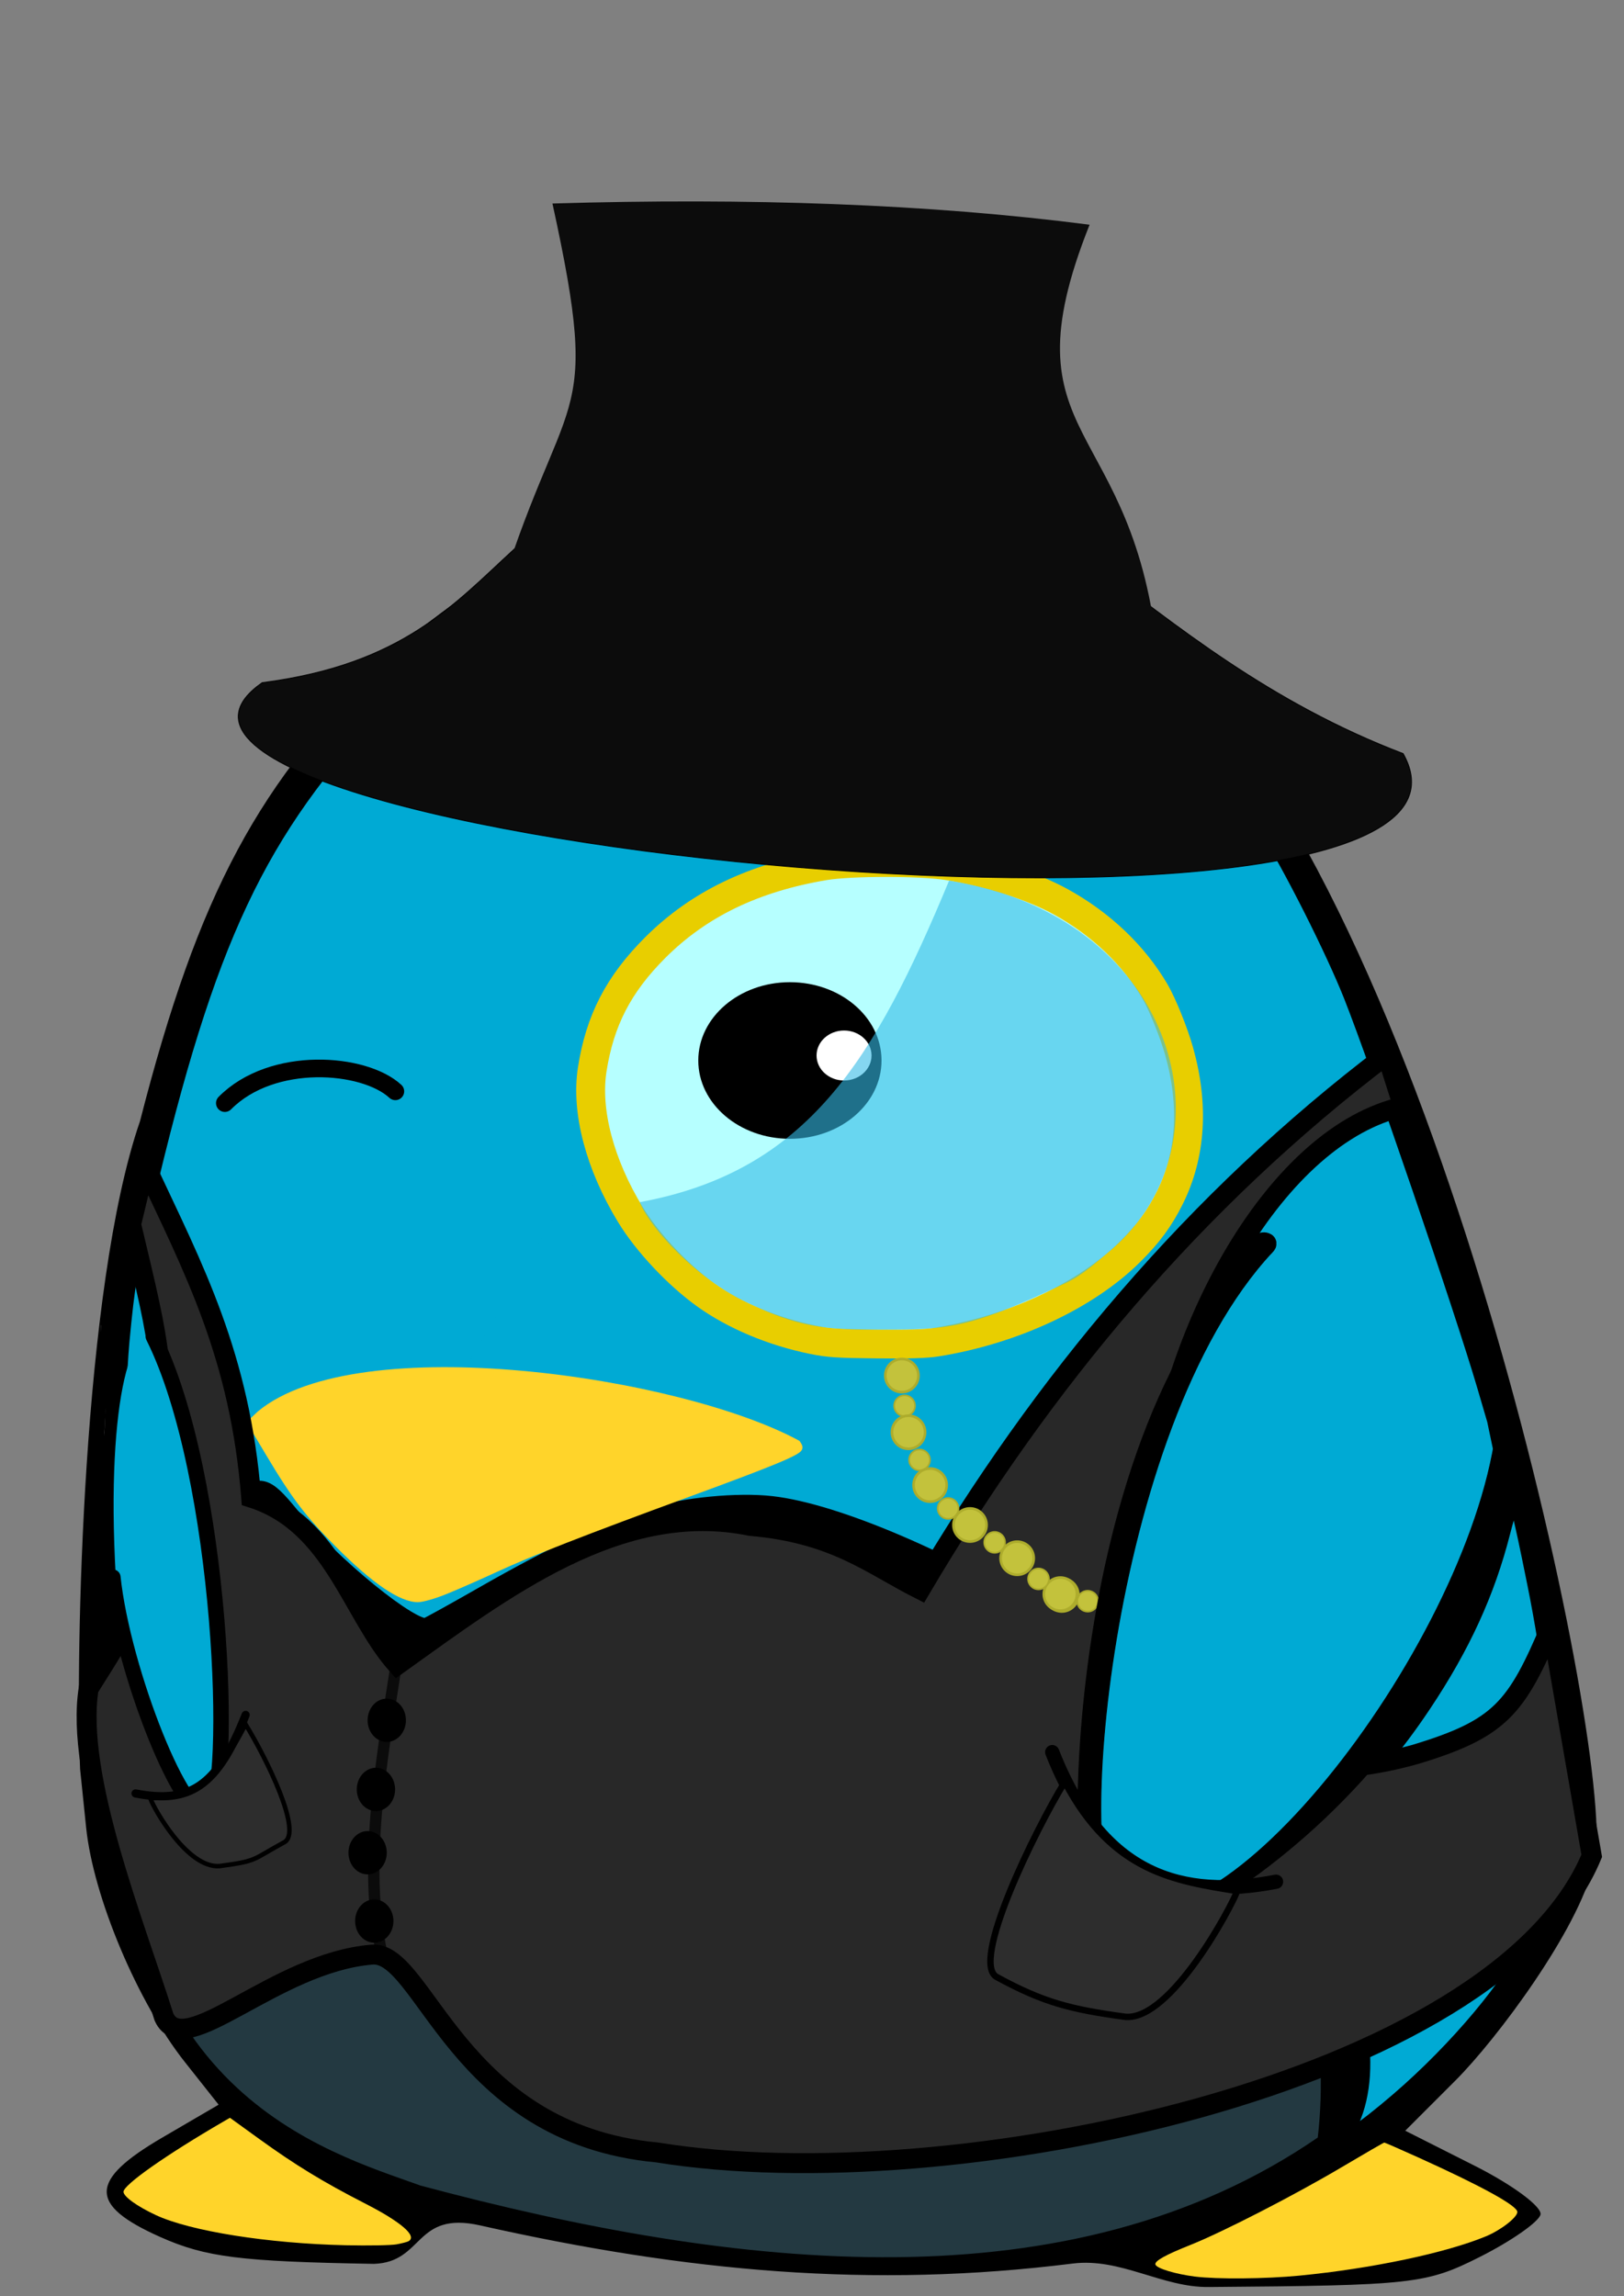 <?xml version="1.0" encoding="UTF-8" standalone="no"?>
<!-- Created with Inkscape (http://www.inkscape.org/) -->

<svg
   xmlns:dc="http://purl.org/dc/elements/1.1/"
   xmlns:cc="http://creativecommons.org/ns#"
   xmlns:rdf="http://www.w3.org/1999/02/22-rdf-syntax-ns#"
   xmlns:svg="http://www.w3.org/2000/svg"
   xmlns="http://www.w3.org/2000/svg"
   xmlns:sodipodi="http://sodipodi.sourceforge.net/DTD/sodipodi-0.dtd"
   xmlns:inkscape="http://www.inkscape.org/namespaces/inkscape"
   width="2979.921"
   height="4212.992"
   id="svg2"
   version="1.1"
   inkscape:version="0.48.4 r9939"
   sodipodi:docname="sirtuxxi.svg"
   inkscape:export-filename="/home/elektroll/Bilder/Elektroll/Artwork/tuxxi.png"
   inkscape:export-xdpi="90"
   inkscape:export-ydpi="90">
  <rect width="100%" height="100%" fill="#808080" stroke="none"/>
  <defs
     id="defs4">
    <filter
       id="filter3820"
       inkscape:label="Apparition"
       x="0"
       y="0"
       width="1"
       height="1"
       inkscape:menu="Blurs"
       inkscape:menu-tooltip="Edges are partly feathered out"
       color-interpolation-filters="sRGB">
      <feMorphology
         id="feMorphology3822"
         radius="4"
         in="SourceGraphic"
         result="result0" />
      <feGaussianBlur
         id="feGaussianBlur3824"
         in="result0"
         stdDeviation="8"
         result="result91" />
      <feComposite
         id="feComposite3826"
         in2="result91"
         operator="in"
         in="SourceGraphic" />
    </filter>
  </defs>
  <sodipodi:namedview
     id="base"
     pagecolor="#ffffff"
     bordercolor="#666666"
     borderopacity="1.0"
     inkscape:pageopacity="0.0"
     inkscape:pageshadow="2"
     inkscape:zoom="0.12374369"
     inkscape:cx="339.75801"
     inkscape:cy="1730.1983"
     inkscape:document-units="px"
     inkscape:current-layer="layer1"
     showgrid="false"
     inkscape:window-width="1920"
     inkscape:window-height="1052"
     inkscape:window-x="1280"
     inkscape:window-y="27"
     inkscape:window-maximized="1" />
  <g
     inkscape:label="Ebene 1"
     inkscape:groupmode="layer"
     id="layer1"
     transform="translate(0,3160.63)">
    <g
       id="g8607"
       transform="matrix(1.513,0,0,1.513,-464.094,5.014)">
      <g
         id="g3957">
        <path
           sodipodi:nodetypes="cssssssscssssssssssssssssscsssc"
           style="fill:#00aad4;fill-opacity:1;fill-rule:nonzero;stroke:#000000;stroke-width:24.227;stroke-linecap:round;stroke-linejoin:round;stroke-miterlimit:4;stroke-opacity:1;stroke-dasharray:none;stroke-dashoffset:10"
           d="m 1826.653,3251.16 c -29.449,-39.428 -95.199,-104.551 -139.682,-138.349 -16.057,-12.2 -29.194,-25.064 -29.194,-28.588 0,-12.987 16.901,-100.118 28.165,-145.2 35.726,-142.989 69.49,-262.558 133.952,-342.386 9.37,-11.604 27.719,-19.181 21.642,-21.512 -17.678,-6.784 -82.106,88.862 -120.665,170.246 -37.561,79.276 -60.056,150.945 -80.748,257.268 l -12.774,65.636 -45.376,-28.342 c -123.964,-77.427 -261.857,-136.426 -339.636,-145.317 -41.002,-4.687 -104.054,1.416 -148.908,14.415 -43.91,12.725 -115.333,46.614 -198.655,94.259 -34.906,19.96 -66.484,37.449 -70.174,38.865 -17.206,6.603 -116.81,-74.263 -166.934,-135.53 -31.166,-38.094 -37.087,-39.142 -65.331,-11.564 -42.994,41.98 -109.824,138.117 -133.009,191.336 -11.821,27.135 -16.146,31.273 -20.587,19.698 -3.969,-10.343 6.482,-343.479 12.911,-411.529 6.644,-70.334 9.605,-87.731 28.881,-169.706 75.047,-319.154 136.494,-449.575 286.293,-607.651 38.309,-40.426 97.671,-89.497 140.006,-115.734 144.342,-89.456 332.018,-120.598 496.39,-82.369 169.07,39.321 321.538,160.13 440.666,349.165 30.549,48.475 81.845,150.096 104.244,206.515 32.36,81.507 135.025,381.717 161.909,473.453 l 12.177,41.552 8.023,38.251 c 22.655,108.01 -106.734,256.782 -199.28,376.489 -32.499,42.037 -68.784,81.985 -74.468,81.985 -1.887,0 -15.314,-15.91 -29.838,-35.355 z"
           id="path3953"
           inkscape:connector-curvature="0"
           transform="translate(0,-3160.63)" />
        <path
           style="fill:#00aad4;fill-opacity:1;fill-rule:nonzero;stroke:#000000;stroke-width:24.227;stroke-linecap:round;stroke-linejoin:round;stroke-miterlimit:4;stroke-opacity:1;stroke-dasharray:none;stroke-dashoffset:10"
           d="m 1932.539,3664.815 c 0,-0.835 4.805,-12.199 10.677,-25.254 29.08,-64.646 10.146,-166.756 -53.755,-289.9 l -18.603,-35.849 38.091,-36.882 c 54.491,-52.762 87.5,-91.445 121.668,-142.586 47.482,-71.067 77.296,-136.145 95.9,-209.325 6.195,-24.37 13.152,-44.938 15.46,-45.707 5.603,-1.868 10.113,15.017 28.902,108.199 39.117,193.992 37.683,342.254 -4.209,435.322 -23.465,52.132 -90.713,132.483 -162.609,194.295 -42.445,36.492 -71.524,55.88 -71.524,47.688 z"
           id="path3955"
           inkscape:connector-curvature="0"
           transform="translate(0,-3160.63)" />
      </g>
      <path
         sodipodi:nodetypes="cssscsccssccsscsscsscssscsssssscsssscsccssssssssccsccccscc"
         inkscape:connector-curvature="0"
         id="path2996"
         d="m 1772.809,680.959 c 247.641,-1.902 263.406,-3.652 328.595,-36.469 37.661,-18.959 70.762,-41.952 73.559,-51.095 2.797,-9.143 -32.953,-35.825 -79.443,-59.294 l -84.528,-42.67 60.656,-60.655 c 51.081,-51.081 148.829,-182.675 167.31,-260.318 36.754,-81.805 -168.785,-1095.849 -489.271,-1435.376 -57.262,-57.294 -135.705,-120.899 -174.318,-141.344 -258.146,-136.686 -584.489,-91.591 -796.521,110.065 -158.299,150.553 -231.539,287.073 -302.334,563.555 -69.878,201.907 -78.393,647.762 -72.636,785.548 l 7.333,71.045 c 8.691,84.202 62.506,211.976 119.685,284.17 l 40.977,51.738 -68.392,39.943 c -88.927,51.936 -89.587,81.558 -2.68,120.367 55.202,24.651 96.689,29.885 259.39,32.721 60.949,-1.964 48.906,-64.581 128.873,-46.622 250.45,56.247 474.75,76.757 718.674,46.231 57.961,-7.253 108.632,29.235 165.071,28.461 z M 1736.087,660.033 c -31.461,-8.774 -29.294,-11.275 29.091,-33.573 34.697,-13.251 97.754,-44.969 140.128,-70.485 l 77.043,-46.393 77.168,34.914 c 42.443,19.202 77.168,39.299 77.168,44.658 0,44.76 -302.403,98.265 -400.598,70.879 z M 512.581,597.663 c -27.403,-11.45 -49.824,-25.85 -49.824,-32 0,-6.15 28.159,-28.191 62.575,-48.979 l 62.575,-37.797 52.83,38.27 c 29.056,21.048 78.545,49.866 109.974,64.038 31.429,14.173 53.302,31.986 48.605,39.585 -12.135,19.634 -225.608,2.423 -286.736,-23.117 z M 1944.069,476.611 c 45.652,-85.301 -29.818,-296.117 -155.065,-433.157 -108.109,-118.288 -338,-259.698 -515.758,-305.998 -154.88,-26.291 -252.035,29.543 -453.613,148.089 l -52.876,-34.992 c -29.082,-19.245 -73.079,-60.132 -97.772,-90.858 -43.143,-53.686 -45.931,-54.93 -71.405,-31.877 -44.532,40.3 -120.459,150.565 -142.275,206.617 -19.19,49.303 -31.736,34.035 -25.596,-197.394 5.919,-223.098 22.136,-264.251 66.736,-440.069 72.414,-285.464 132.169,-401.516 287.572,-558.503 129.041,-130.357 291.368,-196.651 481.514,-196.651 327.387,0 585.495,255.379 727.093,694.154 135.816,377.213 307.219,888.827 136.88,1086.694 -35.978,58.471 -170.307,183.597 -195.143,183.597 -3.389,0 0.979,-13.344 9.708,-29.652 z m -869.532,-1256.43 c -716.358,1221.455 -358.179,610.727 0,0 z m -645.726,293.765 c 1.311,1.748 -2.44,40.53 -8.336,86.183 -5.896,45.653 -11.245,159.265 -11.887,252.473 151.908,270.877 18.893,52.666 20.223,-338.655 z"
         style="fill:#000000" />
      <path
         inkscape:connector-curvature="0"
         id="path3012"
         d="m 1882.69,667.147 c 87.475,-8.511 177.05,-27.374 225.97,-47.584 18.203,-7.52 38.251,-23.034 38.251,-29.6 0,-7.562 -42.97,-31.218 -120.007,-66.069 -21.988,-9.947 -40.584,-18.085 -41.324,-18.085 -0.741,0 -23.908,13.379 -51.483,29.73 -57.272,33.961 -144.286,78.688 -183.526,94.335 -30.872,12.311 -43.967,19.663 -42.557,23.894 1.546,4.638 24.427,11.577 47.87,14.517 26.972,3.382 85.781,2.854 126.805,-1.138 z"
         style="fill:#ffd42a;fill-opacity:1;fill-rule:nonzero;stroke:none" />
      <path
         inkscape:connector-curvature="0"
         id="path3010"
         d="m 787.752,629.203 c 6.576,-1.213 13.159,-2.948 14.628,-3.857 10.456,-6.461 -9.202,-23.284 -54.064,-46.265 -49.73,-25.475 -83.805,-46.283 -127.303,-77.739 l -35.41,-25.607 -7.937,4.612 c -69.454,40.358 -121.146,76.688 -121.146,85.143 0,5.762 16.316,17.532 39.049,28.171 41.785,19.553 136.293,34.574 230.619,36.653 27.285,0.601 54.989,0.103 61.565,-1.111 z"
         style="fill:#ffd42a;fill-opacity:1;fill-rule:nonzero;stroke:none" />
      <path
         inkscape:connector-curvature="0"
         id="path3794"
         d="m 407.404,-3.925 c 0,-7.719 0.18,-16.157 0.399,-18.751 l 0.399,-4.717 -1.612,0.405 c -0.887,0.222 -2.443,0.115 -3.459,-0.239 -1.584,-0.552 -1.843,-0.496 -1.823,0.395 0.014,0.572 1.053,9.005 2.311,18.741 2.945,22.78 3.785,23.706 3.785,4.167 z"
         style="fill:#00aad4;fill-opacity:1;fill-rule:nonzero;stroke:#000000;stroke-width:1.836;stroke-linecap:round;stroke-linejoin:round;stroke-miterlimit:4;stroke-opacity:1;stroke-dasharray:none;stroke-dashoffset:10" />
      <path
         inkscape:connector-curvature="0"
         id="path3796"
         d="m 407.404,12.761 c 0,-0.505 -0.276,-0.918 -0.612,-0.918 -0.337,0 -0.612,0.413 -0.612,0.918 0,0.505 0.276,0.918 0.612,0.918 0.337,0 0.612,-0.413 0.612,-0.918 z"
         style="fill:#00aad4;fill-opacity:1;fill-rule:nonzero;stroke:#000000;stroke-width:1.836;stroke-linecap:round;stroke-linejoin:round;stroke-miterlimit:4;stroke-opacity:1;stroke-dasharray:none;stroke-dashoffset:10" />
      <path
         sodipodi:nodetypes="ccccccc"
         inkscape:connector-curvature="0"
         id="path3800"
         d="M 1906.503,500.677 C 1934.779,256.489 1815.709,-88.932 1208.932,-221.127 1057.655,-237.899 951.772,-144.04 809.468,-61.445 739.517,-119.52 705.171,-179.789 612.981,-251.675 489.891,-136.199 461.266,-66.094 452.51,12.551 434.398,445.41 702.705,518.436 816.008,559.529 1201.411,662.746 1605.523,707.849 1906.503,500.677 z"
         style="fill:#233941;fill-opacity:1;stroke:#000000;stroke-width:3.427px;stroke-linecap:butt;stroke-linejoin:miter;stroke-opacity:1" />
      <path
         inkscape:connector-curvature="0"
         id="path3832"
         d="m 1442.793,-464.887 c 91.921,-14.793 180.233,-55.972 233.967,-109.098 22.551,-22.295 36.242,-40.87 48.861,-66.289 25.637,-51.642 29.434,-112.058 11.137,-177.229 -6.352,-22.626 -20.407,-57.433 -29.329,-72.631 -25.851,-44.039 -65.565,-81.811 -114.252,-108.666 -34.28,-18.908 -87.355,-35.854 -136.731,-43.656 -33.586,-5.307 -118.1,-5.276 -149.843,0.055 -86.027,14.445 -152.581,46.595 -205.152,99.1 -44.566,44.51 -67.245,88.383 -76.511,148.012 -7.829,50.38 9.204,115.003 46.369,175.929 20.516,33.632 57.194,72.67 91.246,97.116 34.822,24.999 81.689,44.682 129.771,54.499 19.377,3.957 29.946,4.66 77.508,5.159 40.054,0.42 59.949,-0.207 72.959,-2.301 z"
         style="fill:#b6ffff;fill-opacity:1;fill-rule:nonzero;stroke:#e8ce00;stroke-width:35;stroke-miterlimit:4;stroke-opacity:1;stroke-dasharray:none" />
      <path
         sodipodi:nodetypes="cc"
         inkscape:connector-curvature="0"
         id="path3961"
         d="m 579.421,-754.652 c 57.581,-58.149 169.139,-49.146 206.789,-14.286"
         style="fill:none;stroke:#000000;stroke-width:21.4;stroke-linecap:round;stroke-linejoin:round;stroke-miterlimit:4;stroke-opacity:1;stroke-dasharray:none" />
      <path
         sodipodi:open="true"
         sodipodi:end="6.2727481"
         sodipodi:start="0"
         transform="translate(0,-3160.63)"
         d="m 1375.828,2354.311 c 0,52.442 -49.749,94.954 -111.117,94.954 -61.368,0 -111.117,-42.513 -111.117,-94.954 0,-52.442 49.749,-94.954 111.117,-94.954 60.916,0 110.475,41.911 111.111,93.963"
         sodipodi:ry="94.954338"
         sodipodi:rx="111.11678"
         sodipodi:cy="2354.3115"
         sodipodi:cx="1264.7109"
         id="path3963"
         style="fill:#000000;fill-opacity:1;fill-rule:nonzero;stroke:none"
         sodipodi:type="arc" />
      <path
         sodipodi:open="true"
         sodipodi:end="6.2727481"
         sodipodi:start="0"
         transform="translate(5.3969845e-7,-3172.752)"
         d="m 1363.706,2360.372 c 0,16.737 -14.925,30.305 -33.335,30.305 -18.41,0 -33.335,-13.568 -33.335,-30.305 0,-16.737 14.925,-30.305 33.335,-30.305 18.275,0 33.142,13.376 33.333,29.988"
         sodipodi:ry="30.304577"
         sodipodi:rx="33.335033"
         sodipodi:cy="2360.3723"
         sodipodi:cx="1330.3708"
         id="path3969"
         style="fill:#ffffff;fill-opacity:1;fill-rule:nonzero;stroke:none"
         sodipodi:type="arc" />
      <path
         sodipodi:nodetypes="ccsssccc"
         transform="translate(0,-3160.63)"
         inkscape:connector-curvature="0"
         id="path3965"
         d="m 1082.642,2526.094 c 8.413,23.078 54.032,80.188 118.155,115.788 54.471,27.122 87.992,38.901 156.805,38.757 96.07,-0.2 116.088,3.061 242.659,-57.008 19.077,-9.054 34.191,-23.125 49.202,-35.425 145.209,-118.988 98.614,-361.526 -125.088,-436.106 -21.747,-6.891 -43.908,-12.333 -66.607,-15.893 -90.294,217.323 -171.679,352.342 -375.126,389.888 z"
         style="opacity:0.599;fill:#34bbe6;fill-opacity:1;stroke:none" />
      <path
         sodipodi:nodetypes="sssccccsscs"
         inkscape:connector-curvature="0"
         id="path3014"
         d="m 848.8,-159.562 c 13.504,-5.495 40.834,-17.517 60.734,-26.716 41.748,-19.298 108.007,-45.165 233.545,-91.174 101.215,-37.095 131.781,-49.714 135.709,-56.025 2.121,-3.407 1.54,-6.091 -2.515,-11.63 -142.499,-77.804 -535.28,-136.841 -656.857,-35.629 l -13.737,12.922 24.352,40.789 c 31.165,52.202 47.524,73.659 84.309,110.586 44.435,44.607 77.731,67.077 99.188,66.938 6.35,-0.042 20.731,-4.143 35.273,-10.061 z"
         style="fill:#ffd42a;fill-opacity:1;fill-rule:nonzero;stroke:none" />
      <path
         sodipodi:nodetypes="cccccsccccccccccc"
         transform="translate(0,-3160.63)"
         inkscape:connector-curvature="0"
         id="path3967"
         d="m 2008.571,2410.135 c -307.749,68.901 -505.149,930.059 14.286,785.714 103.274,-31.255 122.916,-55.511 165.714,-157.143 l 48.572,280 c -114.783,276.977 -775.769,417.921 -1133.365,359.713 -243.656,-22.631 -282.131,-245.126 -345.897,-239.902 -118.481,9.705 -227.577,130.465 -252.31,75.659 -35.641,-113.255 -108.202,-292.58 -91.285,-398.326 41.357,-65.801 89.06,-137.079 88.571,-215.714 1.944,-187.619 1.435,-185.238 -37.143,-347.143 l 17.143,-71.429 c 59.294,126.42 114.943,230.772 128.571,402.857 99.487,31.485 121.613,140.782 177.143,202.857 129.331,-92.488 269.83,-201.08 428.571,-168.571 102.295,8.852 145.958,47.021 205.714,77.143 148.746,-252.395 333.201,-472.328 565.714,-648.571 z"
         style="fill:#282828;fill-opacity:1;stroke:#000000;stroke-width:24.2;stroke-linecap:butt;stroke-linejoin:miter;stroke-miterlimit:4;stroke-opacity:1;stroke-dasharray:none" />
      <g
         transform="matrix(-0.744,0.288,-0.288,-0.744,2778.357,-692.881)"
         id="g8543-1">
        <path
           sodipodi:type="arc"
           style="fill:#c3c23c;fill-opacity:1;fill-rule:nonzero;stroke:#adac2c;stroke-width:3.5;stroke-linecap:round;stroke-linejoin:round;stroke-miterlimit:4;stroke-opacity:1;stroke-dasharray:none;stroke-dashoffset:10"
           id="path7853-71-1-2-2-1-3"
           sodipodi:cx="1382.1428"
           sodipodi:cy="2743.7065"
           sodipodi:rx="22.142857"
           sodipodi:ry="22.142857"
           d="m 1404.286,2743.706 c 0,12.229 -9.914,22.143 -22.143,22.143 -12.229,0 -22.143,-9.914 -22.143,-22.143 0,-12.229 9.914,-22.143 22.143,-22.143 11.876,0 21.637,9.368 22.124,21.234"
           transform="matrix(1.137,0,0,1.137,54.29,-3208.805)"
           sodipodi:start="0"
           sodipodi:end="6.2421263"
           sodipodi:open="true" />
        <path
           sodipodi:type="arc"
           style="fill:#c3c23c;fill-opacity:1;fill-rule:nonzero;stroke:#adac2c;stroke-width:3.5;stroke-linecap:round;stroke-linejoin:round;stroke-miterlimit:4;stroke-opacity:1;stroke-dasharray:none;stroke-dashoffset:10"
           id="path7853-4"
           sodipodi:cx="1382.1428"
           sodipodi:cy="2743.7065"
           sodipodi:rx="22.142857"
           sodipodi:ry="22.142857"
           d="m 1404.286,2743.706 c 0,12.229 -9.914,22.143 -22.143,22.143 -12.229,0 -22.143,-9.914 -22.143,-22.143 0,-12.229 9.914,-22.143 22.143,-22.143 11.876,0 21.637,9.368 22.124,21.234"
           transform="matrix(1.137,0,0,1.137,-186.63,-3540.912)"
           sodipodi:start="0"
           sodipodi:end="6.2421263"
           sodipodi:open="true" />
        <path
           sodipodi:type="arc"
           style="fill:#c3c23c;fill-opacity:1;fill-rule:nonzero;stroke:#adac2c;stroke-width:3.5;stroke-linecap:round;stroke-linejoin:round;stroke-miterlimit:4;stroke-opacity:1;stroke-dasharray:none;stroke-dashoffset:10"
           id="path7853-7-6"
           sodipodi:cx="1382.1428"
           sodipodi:cy="2743.7065"
           sodipodi:rx="22.142857"
           sodipodi:ry="22.142857"
           d="m 1404.286,2743.706 c 0,12.229 -9.914,22.143 -22.143,22.143 -12.229,0 -22.143,-9.914 -22.143,-22.143 0,-12.229 9.914,-22.143 22.143,-22.143 11.876,0 21.637,9.368 22.124,21.234"
           transform="matrix(0.715,0,0,0.715,400.747,-2337.207)"
           sodipodi:start="0"
           sodipodi:end="6.2421263"
           sodipodi:open="true" />
        <path
           sodipodi:type="arc"
           style="fill:#c3c23c;fill-opacity:1;fill-rule:nonzero;stroke:#adac2c;stroke-width:3.5;stroke-linecap:round;stroke-linejoin:round;stroke-miterlimit:4;stroke-opacity:1;stroke-dasharray:none;stroke-dashoffset:10"
           id="path7853-71-9"
           sodipodi:cx="1382.1428"
           sodipodi:cy="2743.7065"
           sodipodi:rx="22.142857"
           sodipodi:ry="22.142857"
           d="m 1404.286,2743.706 c 0,12.229 -9.914,22.143 -22.143,22.143 -12.229,0 -22.143,-9.914 -22.143,-22.143 0,-12.229 9.914,-22.143 22.143,-22.143 11.876,0 21.637,9.368 22.124,21.234"
           transform="matrix(1.137,0,0,1.137,-176.53,-3454.777)"
           sodipodi:start="0"
           sodipodi:end="6.2421263"
           sodipodi:open="true" />
        <path
           sodipodi:type="arc"
           style="fill:#c3c23c;fill-opacity:1;fill-rule:nonzero;stroke:#adac2c;stroke-width:3.5;stroke-linecap:round;stroke-linejoin:round;stroke-miterlimit:4;stroke-opacity:1;stroke-dasharray:none;stroke-dashoffset:10"
           id="path7853-7-3-7"
           sodipodi:cx="1382.1428"
           sodipodi:cy="2743.7065"
           sodipodi:rx="22.142857"
           sodipodi:ry="22.142857"
           d="m 1404.286,2743.706 c 0,12.229 -9.914,22.143 -22.143,22.143 -12.229,0 -22.143,-9.914 -22.143,-22.143 0,-12.229 9.914,-22.143 22.143,-22.143 11.876,0 21.637,9.368 22.124,21.234"
           transform="matrix(0.715,0,0,0.715,423.475,-2254.88)"
           sodipodi:start="0"
           sodipodi:end="6.2421263"
           sodipodi:open="true" />
        <path
           sodipodi:type="arc"
           style="fill:#c3c23c;fill-opacity:1;fill-rule:nonzero;stroke:#adac2c;stroke-width:3.5;stroke-linecap:round;stroke-linejoin:round;stroke-miterlimit:4;stroke-opacity:1;stroke-dasharray:none;stroke-dashoffset:10"
           id="path7853-71-1-7"
           sodipodi:cx="1382.1428"
           sodipodi:cy="2743.7065"
           sodipodi:rx="22.142857"
           sodipodi:ry="22.142857"
           d="m 1404.286,2743.706 c 0,12.229 -9.914,22.143 -22.143,22.143 -12.229,0 -22.143,-9.914 -22.143,-22.143 0,-12.229 9.914,-22.143 22.143,-22.143 11.876,0 21.637,9.368 22.124,21.234"
           transform="matrix(1.137,0,0,1.137,-143.7,-3374.47)"
           sodipodi:start="0"
           sodipodi:end="6.2421263"
           sodipodi:open="true" />
        <path
           sodipodi:type="arc"
           style="fill:#c3c23c;fill-opacity:1;fill-rule:nonzero;stroke:#adac2c;stroke-width:3.5;stroke-linecap:round;stroke-linejoin:round;stroke-miterlimit:4;stroke-opacity:1;stroke-dasharray:none;stroke-dashoffset:10"
           id="path7853-7-3-5-2"
           sodipodi:cx="1382.1428"
           sodipodi:cy="2743.7065"
           sodipodi:rx="22.142857"
           sodipodi:ry="22.142857"
           d="m 1404.286,2743.706 c 0,12.229 -9.914,22.143 -22.143,22.143 -12.229,0 -22.143,-9.914 -22.143,-22.143 0,-12.229 9.914,-22.143 22.143,-22.143 11.876,0 21.637,9.368 22.124,21.234"
           transform="matrix(0.715,0,0,0.715,466.912,-2181.139)"
           sodipodi:start="0"
           sodipodi:end="6.2421263"
           sodipodi:open="true" />
        <path
           sodipodi:type="arc"
           style="fill:#c3c23c;fill-opacity:1;fill-rule:nonzero;stroke:#adac2c;stroke-width:3.5;stroke-linecap:round;stroke-linejoin:round;stroke-miterlimit:4;stroke-opacity:1;stroke-dasharray:none;stroke-dashoffset:10"
           id="path7853-71-1-2-1"
           sodipodi:cx="1382.1428"
           sodipodi:cy="2743.7065"
           sodipodi:rx="22.142857"
           sodipodi:ry="22.142857"
           d="m 1404.286,2743.706 c 0,12.229 -9.914,22.143 -22.143,22.143 -12.229,0 -22.143,-9.914 -22.143,-22.143 0,-12.229 9.914,-22.143 22.143,-22.143 11.876,0 21.637,9.368 22.124,21.234"
           transform="matrix(1.137,0,0,1.137,-83.091,-3313.861)"
           sodipodi:start="0"
           sodipodi:end="6.2421263"
           sodipodi:open="true" />
        <path
           sodipodi:type="arc"
           style="fill:#c3c23c;fill-opacity:1;fill-rule:nonzero;stroke:#adac2c;stroke-width:3.5;stroke-linecap:round;stroke-linejoin:round;stroke-miterlimit:4;stroke-opacity:1;stroke-dasharray:none;stroke-dashoffset:10"
           id="path7853-7-3-5-6-1"
           sodipodi:cx="1382.1428"
           sodipodi:cy="2743.7065"
           sodipodi:rx="22.142857"
           sodipodi:ry="22.142857"
           d="m 1404.286,2743.706 c 0,12.229 -9.914,22.143 -22.143,22.143 -12.229,0 -22.143,-9.914 -22.143,-22.143 0,-12.229 9.914,-22.143 22.143,-22.143 11.876,0 21.637,9.368 22.124,21.234"
           transform="matrix(0.715,0,0,0.715,537.623,-2129.621)"
           sodipodi:start="0"
           sodipodi:end="6.2421263"
           sodipodi:open="true" />
        <path
           sodipodi:type="arc"
           style="fill:#c3c23c;fill-opacity:1;fill-rule:nonzero;stroke:#adac2c;stroke-width:3.5;stroke-linecap:round;stroke-linejoin:round;stroke-miterlimit:4;stroke-opacity:1;stroke-dasharray:none;stroke-dashoffset:10"
           id="path7853-71-1-2-2-4"
           sodipodi:cx="1382.1428"
           sodipodi:cy="2743.7065"
           sodipodi:rx="22.142857"
           sodipodi:ry="22.142857"
           d="m 1404.286,2743.706 c 0,12.229 -9.914,22.143 -22.143,22.143 -12.229,0 -22.143,-9.914 -22.143,-22.143 0,-12.229 9.914,-22.143 22.143,-22.143 11.876,0 21.637,9.368 22.124,21.234"
           transform="matrix(1.137,0,0,1.137,-11.37,-3263.353)"
           sodipodi:start="0"
           sodipodi:end="6.2421263"
           sodipodi:open="true" />
        <path
           sodipodi:type="arc"
           style="fill:#c3c23c;fill-opacity:1;fill-rule:nonzero;stroke:#adac2c;stroke-width:3.5;stroke-linecap:round;stroke-linejoin:round;stroke-miterlimit:4;stroke-opacity:1;stroke-dasharray:none;stroke-dashoffset:10"
           id="path7853-7-3-5-6-0-5"
           sodipodi:cx="1382.1428"
           sodipodi:cy="2743.7065"
           sodipodi:rx="22.142857"
           sodipodi:ry="22.142857"
           d="m 1404.286,2743.706 c 0,12.229 -9.914,22.143 -22.143,22.143 -12.229,0 -22.143,-9.914 -22.143,-22.143 0,-12.229 9.914,-22.143 22.143,-22.143 11.876,0 21.637,9.368 22.124,21.234"
           transform="matrix(0.715,0,0,0.715,604.293,-2074.063)"
           sodipodi:start="0"
           sodipodi:end="6.2421263"
           sodipodi:open="true" />
      </g>
      <path
         sodipodi:nodetypes="cccc"
         transform="translate(0,-3160.63)"
         inkscape:connector-curvature="0"
         id="path4011"
         d="m 1804.132,2633.114 c 6.867,52.255 -221.942,125.149 -153.543,773.777 214.791,-46.539 373.117,-211.387 474.772,-494.975 z"
         style="fill:#00aad4;fill-opacity:1;stroke:none" />
      <path
         sodipodi:nodetypes="ccccccc"
         inkscape:connector-curvature="0"
         id="path3183"
         d="m 2146.401,-377.769 c -8.249,421.895 -445.326,671.317 -507.097,644.477 -47.637,-20.094 -50.347,-610.272 191.929,-842.467 l 18.183,2.02 c -201.041,215.434 -240.983,771.06 -183.89,789.33 138.808,64.067 450.095,-357.235 458.651,-607.503 z"
         style="fill:#000000;fill-opacity:1;stroke:#000000;stroke-width:1px;stroke-linecap:round;stroke-linejoin:round;stroke-opacity:1" />
      <path
         sodipodi:open="true"
         sodipodi:end="6.2421263"
         sodipodi:start="0"
         transform="translate(-7.071,-3170.731)"
         d="m 806.102,3164.454 c 0,14.505 -10.402,26.264 -23.233,26.264 -12.832,0 -23.234,-11.759 -23.234,-26.264 0,-14.505 10.402,-26.264 23.234,-26.264 12.461,0 22.702,11.112 23.214,25.186"
         sodipodi:ry="26.263966"
         sodipodi:rx="23.233509"
         sodipodi:cy="3164.4539"
         sodipodi:cx="782.86823"
         id="path3971"
         style="fill:#000000;fill-opacity:1;fill-rule:nonzero;stroke:none"
         sodipodi:type="arc" />
      <path
         sodipodi:open="true"
         sodipodi:end="6.2421263"
         sodipodi:start="0"
         d="m 806.102,3164.454 c 0,14.505 -10.402,26.264 -23.233,26.264 -12.832,0 -23.234,-11.759 -23.234,-26.264 0,-14.505 10.402,-26.264 23.234,-26.264 12.461,0 22.702,11.112 23.214,25.186"
         sodipodi:ry="26.263966"
         sodipodi:rx="23.233509"
         sodipodi:cy="3164.4539"
         sodipodi:cx="782.86823"
         id="path3971-4"
         style="fill:#000000;fill-opacity:1;fill-rule:nonzero;stroke:none"
         sodipodi:type="arc"
         transform="translate(-20.203,-3086.889)" />
      <path
         sodipodi:open="true"
         sodipodi:end="6.2421263"
         sodipodi:start="0"
         d="m 806.102,3164.454 c 0,14.505 -10.402,26.264 -23.233,26.264 -12.832,0 -23.234,-11.759 -23.234,-26.264 0,-14.505 10.402,-26.264 23.234,-26.264 12.461,0 22.702,11.112 23.214,25.186"
         sodipodi:ry="26.263966"
         sodipodi:rx="23.233509"
         sodipodi:cy="3164.4539"
         sodipodi:cx="782.86823"
         id="path3971-1"
         style="fill:#000000;fill-opacity:1;fill-rule:nonzero;stroke:none"
         sodipodi:type="arc"
         transform="translate(-30.305,-3010.117)" />
      <path
         sodipodi:open="true"
         sodipodi:end="6.2421263"
         sodipodi:start="0"
         d="m 806.102,3164.454 c 0,14.505 -10.402,26.264 -23.233,26.264 -12.832,0 -23.234,-11.759 -23.234,-26.264 0,-14.505 10.402,-26.264 23.234,-26.264 12.461,0 22.702,11.112 23.214,25.186"
         sodipodi:ry="26.263966"
         sodipodi:rx="23.233509"
         sodipodi:cy="3164.4539"
         sodipodi:cx="782.86823"
         id="path3971-48"
         style="fill:#000000;fill-opacity:1;fill-rule:nonzero;stroke:none"
         sodipodi:type="arc"
         transform="translate(-22.223,-2927.285)" />
      <path
         transform="translate(0,-3160.63)"
         sodipodi:nodetypes="cc"
         inkscape:connector-curvature="0"
         id="path4005"
         d="m 787.919,3082.631 c -18.995,123.038 -40.947,247.185 -18.183,354.563"
         style="opacity:0.725;fill:none;stroke:#000000;stroke-width:13.8;stroke-linecap:round;stroke-linejoin:round;stroke-miterlimit:4;stroke-opacity:1;stroke-dasharray:none" />
      <path
         sodipodi:nodetypes="cc"
         inkscape:connector-curvature="0"
         id="path4013"
         d="M 1582.857,32.362 C 1642.819,185.006 1741.245,211.265 1854.286,189.505"
         style="fill:none;stroke:#000000;stroke-width:17.3;stroke-linecap:round;stroke-linejoin:round;stroke-miterlimit:4;stroke-opacity:1;stroke-dasharray:none" />
      <path
         sodipodi:nodetypes="ccccc"
         transform="translate(0,-3160.63)"
         inkscape:connector-curvature="0"
         id="path4015"
         d="m 1598.061,3229.104 c -35.864,58.548 -115.424,220.071 -82.169,236.735 56.24,30.649 89.374,39.173 155.91,48.128 55.039,4.294 128.409,-133.372 135.36,-152.533 -75.737,-12.206 -151.743,-22.984 -209.102,-132.33 z"
         style="fill:#2d2d2d;fill-opacity:1;stroke:#000000;stroke-width:7.8;stroke-linecap:butt;stroke-linejoin:miter;stroke-miterlimit:4;stroke-opacity:1;stroke-dasharray:none" />
      <path
         sodipodi:nodetypes="cccc"
         transform="translate(0,-3160.63)"
         inkscape:connector-curvature="0"
         id="path4019"
         d="m 447.143,2980.135 c 29.895,129.077 50.68,201.245 107.143,288.572 49.64,-182.136 -7.135,-377.236 -55,-568.571 C 470,2656.087 434.514,2759.734 447.143,2980.135 z"
         style="fill:#00aad4;fill-opacity:1;stroke:none" />
      <path
         sodipodi:nodetypes="ccc"
         transform="translate(0,-3160.63)"
         inkscape:connector-curvature="0"
         id="path4017"
         d="m 443.571,2980.849 c 12.043,113.86 86.866,302.842 116.429,286.429 30.273,-26.683 17.266,-408.95 -67.215,-578.099"
         style="fill:none;stroke:#000000;stroke-width:18.8;stroke-linecap:round;stroke-linejoin:round;stroke-miterlimit:4;stroke-opacity:1;stroke-dasharray:none" />
      <path
         sodipodi:nodetypes="ccccc"
         inkscape:connector-curvature="0"
         id="path4015-4"
         d="M 604.632,-1.241 C 629.816,39.873 674.572,130.061 651.22,141.763 c -39.492,21.522 -31.444,22.457 -78.167,28.745 -38.649,3.015 -79.058,-68.401 -83.939,-81.856 53.183,-8.571 75.24,-13.109 115.518,-89.893 z"
         style="fill:#2d2d2d;fill-opacity:1;stroke:#000000;stroke-width:5.477;stroke-linecap:butt;stroke-linejoin:miter;stroke-miterlimit:4;stroke-opacity:1;stroke-dasharray:none" />
      <path
         sodipodi:nodetypes="cc"
         inkscape:connector-curvature="0"
         id="path4013-6"
         d="M 604.619,-12.749 C 570.122,75.071 536.176,94.981 471.141,82.462"
         style="fill:none;stroke:#000000;stroke-width:9.953;stroke-linecap:round;stroke-linejoin:round;stroke-miterlimit:4;stroke-opacity:1;stroke-dasharray:none" />
      <path
         sodipodi:nodetypes="cccc"
         transform="translate(0,-3160.63)"
         inkscape:connector-curvature="0"
         id="path4068"
         d="m 624.685,1896.137 c -278.361,194.068 1545.56,374.373 1383.768,86.001 -324.979,-124.142 -453.437,-375.831 -705.595,-374.86 -429.712,-2.475 -337.709,244.778 -678.173,288.859 z"
         style="fill:#0c0c0c;fill-opacity:1;stroke:#000000;stroke-width:1px;stroke-linecap:butt;stroke-linejoin:miter;stroke-opacity:1" />
      <path
         sodipodi:nodetypes="ccccc"
         transform="translate(0,-3160.63)"
         inkscape:connector-curvature="0"
         id="path4070"
         d="m 905.714,1810.135 c 85.03,-282.857 132.905,-212.161 71.022,-495.018 238.064,-7.12 456.457,0.514 651.429,25.714 -106.575,267.435 55.288,230.18 83.263,526.447 z"
         style="fill:#0c0c0c;fill-opacity:1;stroke:none" />
      <g
         transform="matrix(0.798,0,0,0.798,295.369,-88.059)"
         id="g8543">
        <path
           sodipodi:type="arc"
           style="fill:#c3c23c;fill-opacity:1;fill-rule:nonzero;stroke:#adac2c;stroke-width:3.5;stroke-linecap:round;stroke-linejoin:round;stroke-miterlimit:4;stroke-opacity:1;stroke-dasharray:none;stroke-dashoffset:10"
           id="path7853-71-1-2-2-1"
           sodipodi:cx="1382.1428"
           sodipodi:cy="2743.7065"
           sodipodi:rx="22.142857"
           sodipodi:ry="22.142857"
           d="m 1404.286,2743.706 c 0,12.229 -9.914,22.143 -22.143,22.143 -12.229,0 -22.143,-9.914 -22.143,-22.143 0,-12.229 9.914,-22.143 22.143,-22.143 11.876,0 21.637,9.368 22.124,21.234"
           transform="matrix(1.137,0,0,1.137,54.29,-3208.805)"
           sodipodi:start="0"
           sodipodi:end="6.2421263"
           sodipodi:open="true" />
        <path
           sodipodi:type="arc"
           style="fill:#c3c23c;fill-opacity:1;fill-rule:nonzero;stroke:#adac2c;stroke-width:3.5;stroke-linecap:round;stroke-linejoin:round;stroke-miterlimit:4;stroke-opacity:1;stroke-dasharray:none;stroke-dashoffset:10"
           id="path7853"
           sodipodi:cx="1382.1428"
           sodipodi:cy="2743.7065"
           sodipodi:rx="22.142857"
           sodipodi:ry="22.142857"
           d="m 1404.286,2743.706 c 0,12.229 -9.914,22.143 -22.143,22.143 -12.229,0 -22.143,-9.914 -22.143,-22.143 0,-12.229 9.914,-22.143 22.143,-22.143 11.876,0 21.637,9.368 22.124,21.234"
           transform="matrix(1.137,0,0,1.137,-186.63,-3540.912)"
           sodipodi:start="0"
           sodipodi:end="6.2421263"
           sodipodi:open="true" />
        <path
           sodipodi:type="arc"
           style="fill:#c3c23c;fill-opacity:1;fill-rule:nonzero;stroke:#adac2c;stroke-width:3.5;stroke-linecap:round;stroke-linejoin:round;stroke-miterlimit:4;stroke-opacity:1;stroke-dasharray:none;stroke-dashoffset:10"
           id="path7853-7"
           sodipodi:cx="1382.1428"
           sodipodi:cy="2743.7065"
           sodipodi:rx="22.142857"
           sodipodi:ry="22.142857"
           d="m 1404.286,2743.706 c 0,12.229 -9.914,22.143 -22.143,22.143 -12.229,0 -22.143,-9.914 -22.143,-22.143 0,-12.229 9.914,-22.143 22.143,-22.143 11.876,0 21.637,9.368 22.124,21.234"
           transform="matrix(0.715,0,0,0.715,400.747,-2337.207)"
           sodipodi:start="0"
           sodipodi:end="6.2421263"
           sodipodi:open="true" />
        <path
           sodipodi:type="arc"
           style="fill:#c3c23c;fill-opacity:1;fill-rule:nonzero;stroke:#adac2c;stroke-width:3.5;stroke-linecap:round;stroke-linejoin:round;stroke-miterlimit:4;stroke-opacity:1;stroke-dasharray:none;stroke-dashoffset:10"
           id="path7853-71"
           sodipodi:cx="1382.1428"
           sodipodi:cy="2743.7065"
           sodipodi:rx="22.142857"
           sodipodi:ry="22.142857"
           d="m 1404.286,2743.706 c 0,12.229 -9.914,22.143 -22.143,22.143 -12.229,0 -22.143,-9.914 -22.143,-22.143 0,-12.229 9.914,-22.143 22.143,-22.143 11.876,0 21.637,9.368 22.124,21.234"
           transform="matrix(1.137,0,0,1.137,-176.53,-3454.777)"
           sodipodi:start="0"
           sodipodi:end="6.2421263"
           sodipodi:open="true" />
        <path
           sodipodi:type="arc"
           style="fill:#c3c23c;fill-opacity:1;fill-rule:nonzero;stroke:#adac2c;stroke-width:3.5;stroke-linecap:round;stroke-linejoin:round;stroke-miterlimit:4;stroke-opacity:1;stroke-dasharray:none;stroke-dashoffset:10"
           id="path7853-7-3"
           sodipodi:cx="1382.1428"
           sodipodi:cy="2743.7065"
           sodipodi:rx="22.142857"
           sodipodi:ry="22.142857"
           d="m 1404.286,2743.706 c 0,12.229 -9.914,22.143 -22.143,22.143 -12.229,0 -22.143,-9.914 -22.143,-22.143 0,-12.229 9.914,-22.143 22.143,-22.143 11.876,0 21.637,9.368 22.124,21.234"
           transform="matrix(0.715,0,0,0.715,423.475,-2254.88)"
           sodipodi:start="0"
           sodipodi:end="6.2421263"
           sodipodi:open="true" />
        <path
           sodipodi:type="arc"
           style="fill:#c3c23c;fill-opacity:1;fill-rule:nonzero;stroke:#adac2c;stroke-width:3.5;stroke-linecap:round;stroke-linejoin:round;stroke-miterlimit:4;stroke-opacity:1;stroke-dasharray:none;stroke-dashoffset:10"
           id="path7853-71-1"
           sodipodi:cx="1382.1428"
           sodipodi:cy="2743.7065"
           sodipodi:rx="22.142857"
           sodipodi:ry="22.142857"
           d="m 1404.286,2743.706 c 0,12.229 -9.914,22.143 -22.143,22.143 -12.229,0 -22.143,-9.914 -22.143,-22.143 0,-12.229 9.914,-22.143 22.143,-22.143 11.876,0 21.637,9.368 22.124,21.234"
           transform="matrix(1.137,0,0,1.137,-143.7,-3374.47)"
           sodipodi:start="0"
           sodipodi:end="6.2421263"
           sodipodi:open="true" />
        <path
           sodipodi:type="arc"
           style="fill:#c3c23c;fill-opacity:1;fill-rule:nonzero;stroke:#adac2c;stroke-width:3.5;stroke-linecap:round;stroke-linejoin:round;stroke-miterlimit:4;stroke-opacity:1;stroke-dasharray:none;stroke-dashoffset:10"
           id="path7853-7-3-5"
           sodipodi:cx="1382.1428"
           sodipodi:cy="2743.7065"
           sodipodi:rx="22.142857"
           sodipodi:ry="22.142857"
           d="m 1404.286,2743.706 c 0,12.229 -9.914,22.143 -22.143,22.143 -12.229,0 -22.143,-9.914 -22.143,-22.143 0,-12.229 9.914,-22.143 22.143,-22.143 11.876,0 21.637,9.368 22.124,21.234"
           transform="matrix(0.715,0,0,0.715,466.912,-2181.139)"
           sodipodi:start="0"
           sodipodi:end="6.2421263"
           sodipodi:open="true" />
        <path
           sodipodi:type="arc"
           style="fill:#c3c23c;fill-opacity:1;fill-rule:nonzero;stroke:#adac2c;stroke-width:3.5;stroke-linecap:round;stroke-linejoin:round;stroke-miterlimit:4;stroke-opacity:1;stroke-dasharray:none;stroke-dashoffset:10"
           id="path7853-71-1-2"
           sodipodi:cx="1382.1428"
           sodipodi:cy="2743.7065"
           sodipodi:rx="22.142857"
           sodipodi:ry="22.142857"
           d="m 1404.286,2743.706 c 0,12.229 -9.914,22.143 -22.143,22.143 -12.229,0 -22.143,-9.914 -22.143,-22.143 0,-12.229 9.914,-22.143 22.143,-22.143 11.876,0 21.637,9.368 22.124,21.234"
           transform="matrix(1.137,0,0,1.137,-83.091,-3313.861)"
           sodipodi:start="0"
           sodipodi:end="6.2421263"
           sodipodi:open="true" />
        <path
           sodipodi:type="arc"
           style="fill:#c3c23c;fill-opacity:1;fill-rule:nonzero;stroke:#adac2c;stroke-width:3.5;stroke-linecap:round;stroke-linejoin:round;stroke-miterlimit:4;stroke-opacity:1;stroke-dasharray:none;stroke-dashoffset:10"
           id="path7853-7-3-5-6"
           sodipodi:cx="1382.1428"
           sodipodi:cy="2743.7065"
           sodipodi:rx="22.142857"
           sodipodi:ry="22.142857"
           d="m 1404.286,2743.706 c 0,12.229 -9.914,22.143 -22.143,22.143 -12.229,0 -22.143,-9.914 -22.143,-22.143 0,-12.229 9.914,-22.143 22.143,-22.143 11.876,0 21.637,9.368 22.124,21.234"
           transform="matrix(0.715,0,0,0.715,537.623,-2129.621)"
           sodipodi:start="0"
           sodipodi:end="6.2421263"
           sodipodi:open="true" />
        <path
           sodipodi:type="arc"
           style="fill:#c3c23c;fill-opacity:1;fill-rule:nonzero;stroke:#adac2c;stroke-width:3.5;stroke-linecap:round;stroke-linejoin:round;stroke-miterlimit:4;stroke-opacity:1;stroke-dasharray:none;stroke-dashoffset:10"
           id="path7853-71-1-2-2"
           sodipodi:cx="1382.1428"
           sodipodi:cy="2743.7065"
           sodipodi:rx="22.142857"
           sodipodi:ry="22.142857"
           d="m 1404.286,2743.706 c 0,12.229 -9.914,22.143 -22.143,22.143 -12.229,0 -22.143,-9.914 -22.143,-22.143 0,-12.229 9.914,-22.143 22.143,-22.143 11.876,0 21.637,9.368 22.124,21.234"
           transform="matrix(1.137,0,0,1.137,-11.37,-3263.353)"
           sodipodi:start="0"
           sodipodi:end="6.2421263"
           sodipodi:open="true" />
        <path
           sodipodi:type="arc"
           style="fill:#c3c23c;fill-opacity:1;fill-rule:nonzero;stroke:#adac2c;stroke-width:3.5;stroke-linecap:round;stroke-linejoin:round;stroke-miterlimit:4;stroke-opacity:1;stroke-dasharray:none;stroke-dashoffset:10"
           id="path7853-7-3-5-6-0"
           sodipodi:cx="1382.1428"
           sodipodi:cy="2743.7065"
           sodipodi:rx="22.142857"
           sodipodi:ry="22.142857"
           d="m 1404.286,2743.706 c 0,12.229 -9.914,22.143 -22.143,22.143 -12.229,0 -22.143,-9.914 -22.143,-22.143 0,-12.229 9.914,-22.143 22.143,-22.143 11.876,0 21.637,9.368 22.124,21.234"
           transform="matrix(0.715,0,0,0.715,604.293,-2074.063)"
           sodipodi:start="0"
           sodipodi:end="6.2421263"
           sodipodi:open="true" />
      </g>
    </g>
  </g>
</svg>
